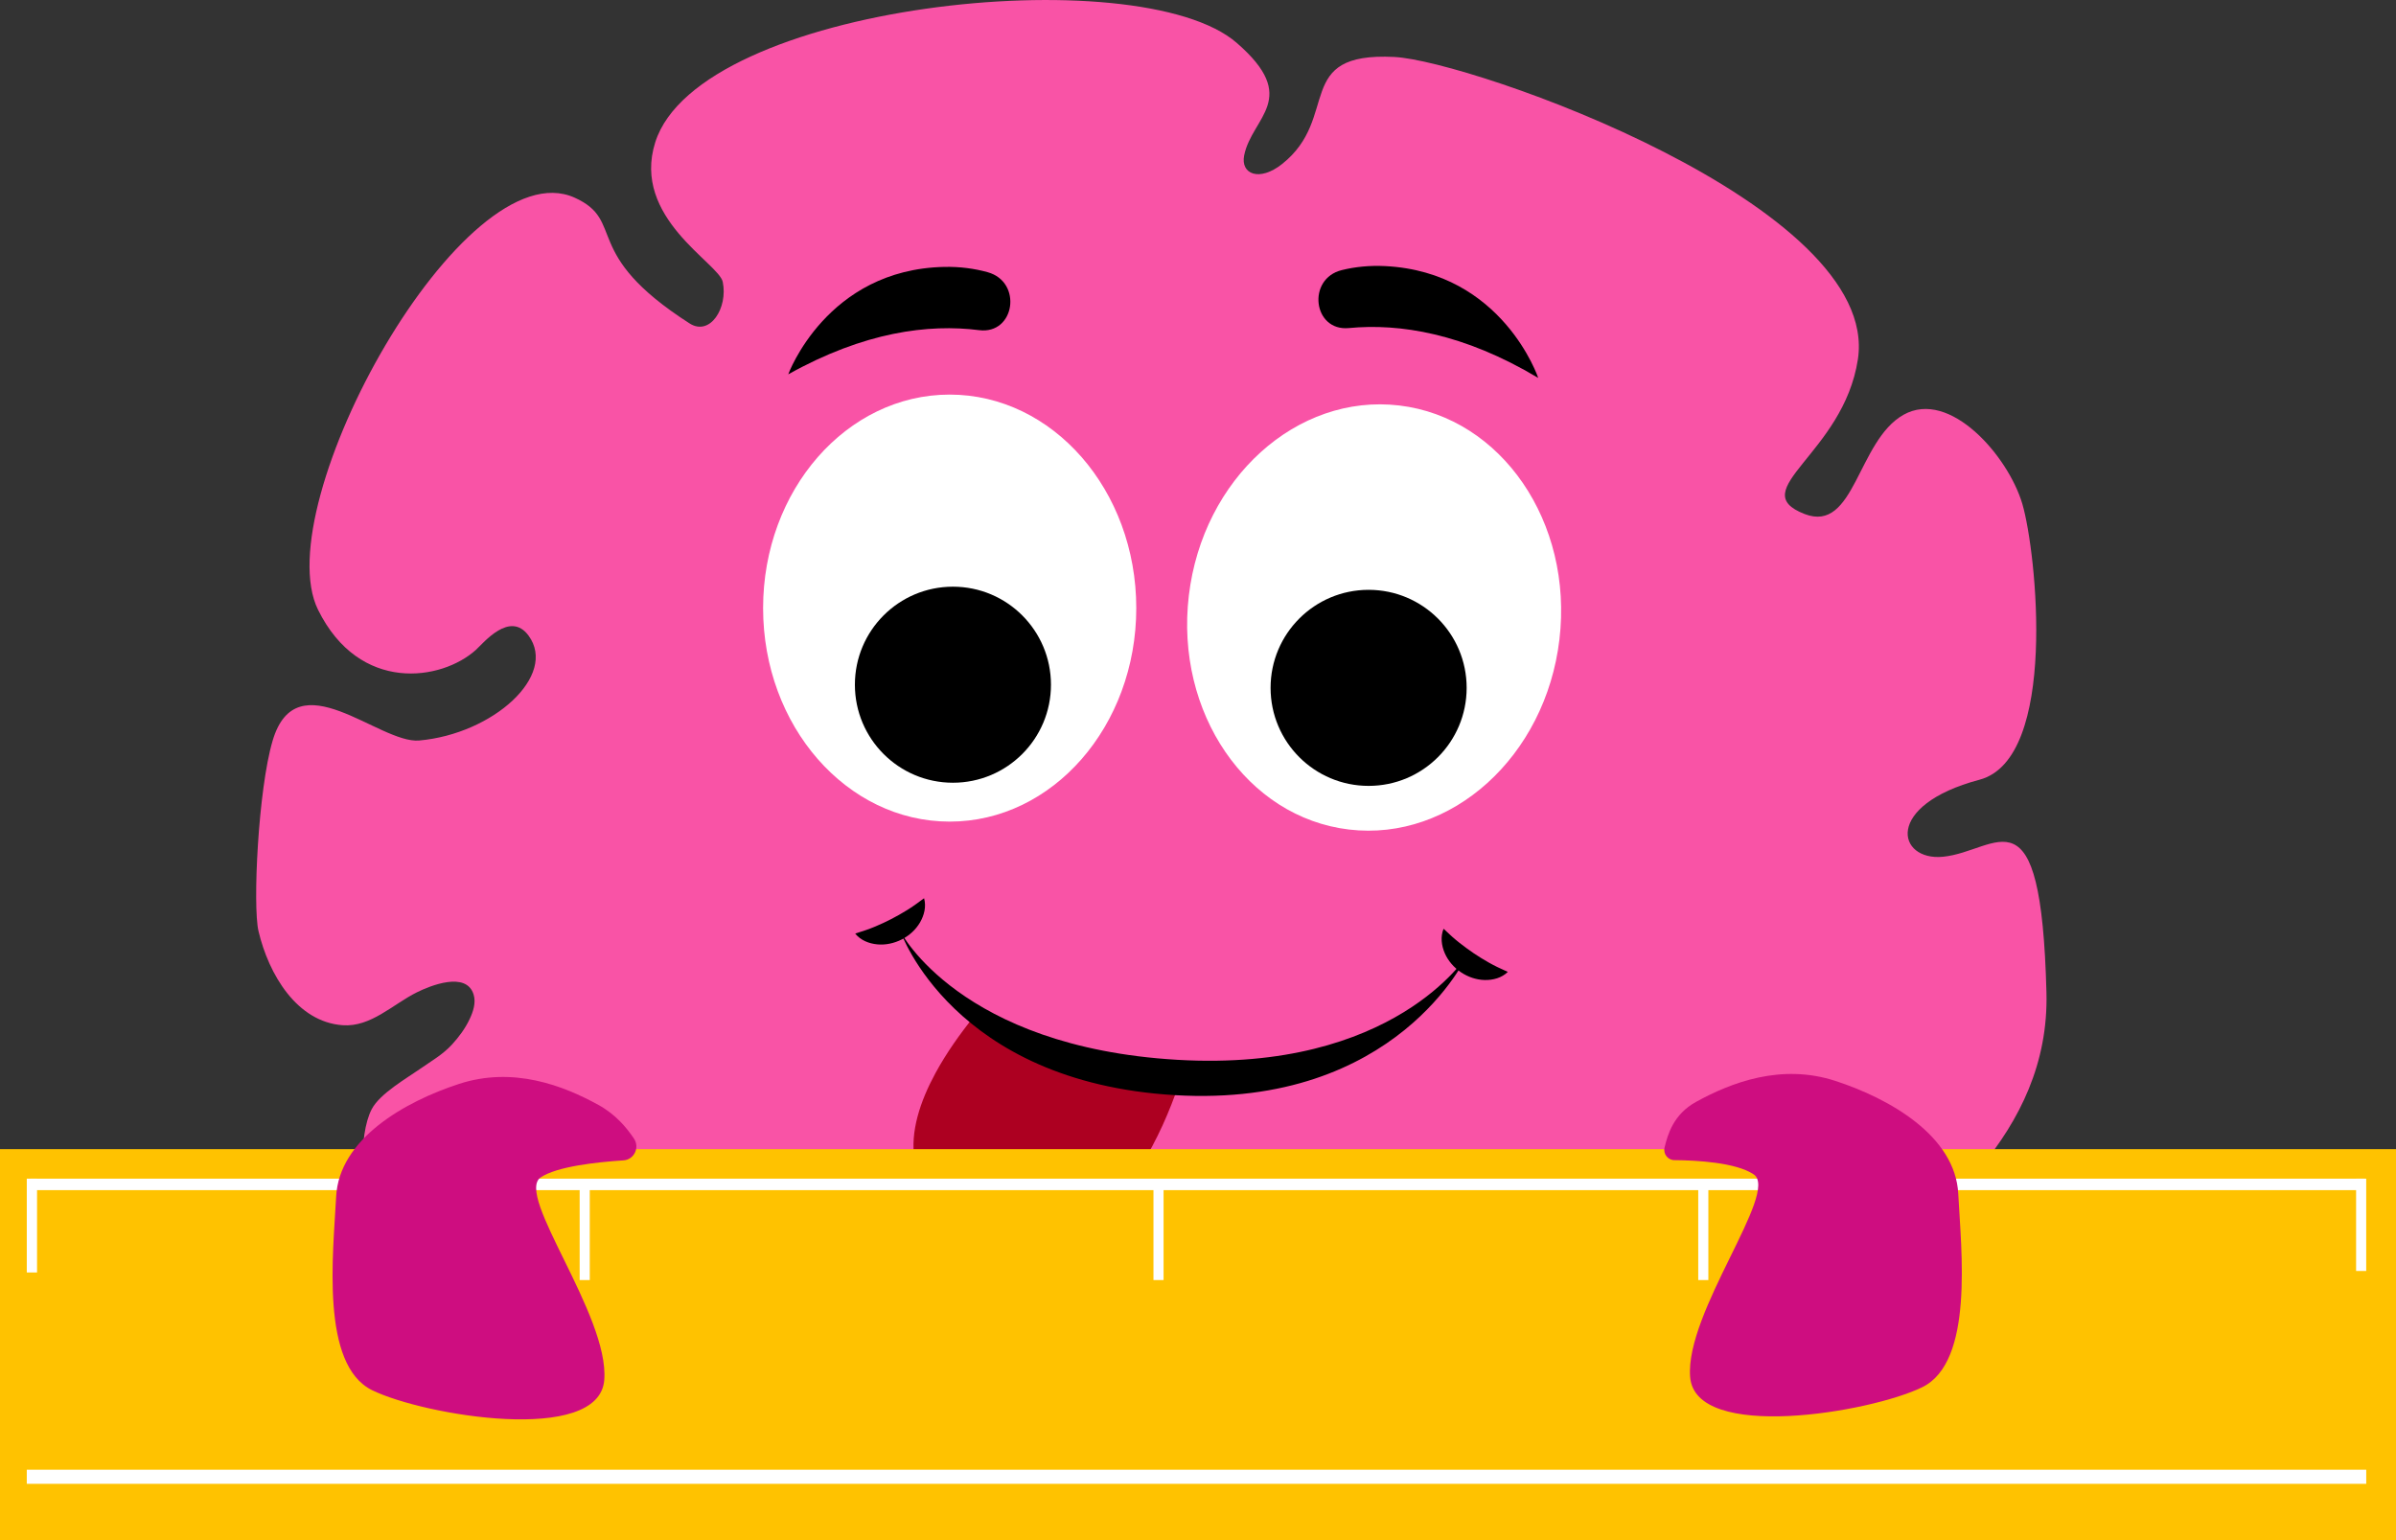 <?xml version="1.0" encoding="UTF-8"?>
<svg id="Layer_19" data-name="Layer 19" xmlns="http://www.w3.org/2000/svg" viewBox="0 0 798.71 513.54">
  <rect x="0" y="0" width="798.71" height="513.54" fill="#333333" stroke="none"/>
  <g>
    <path d="M647.67,285.63c-15.25,1.48-19.84-17.17,12.22-25.69,26.27-6.99,18.96-76.01,14.26-91.94-4.7-15.93-24.18-38.41-39.61-29.72-15.43,8.69-16.2,39.59-32.98,33.08-20.4-7.92,12.94-19.96,17.77-51.56,7.85-51.34-128.95-99.53-154.53-100.81-34.02-1.7-17.79,20.18-37.45,35.72-7.53,5.96-13.88,3.37-12.6-2.93,2.61-12.84,18.94-18.9-2.5-37.5C379.55-14.11,233.05,1.33,218.43,47.43c-7.98,25.18,21.2,40.27,22.5,46.55,1.79,8.63-4.21,18.24-11.08,13.83-36.54-23.43-20.96-34.08-38.29-41.91-37.05-16.74-102.82,102.41-85.54,137.39,13.82,27.97,41.24,23.68,52.64,13.35,2.54-2.3,11.32-13.17,17.53-4.74,9.77,13.27-11.79,32.78-36.44,34.97-13.32,1.18-40.82-27.13-48.87,.06-4.84,16.34-6.67,55.21-4.71,63.49,3.41,14.48,12.81,30.27,28.04,31.37,9.41,.68,16.69-6.95,24.72-10.95,4.43-2.21,16.54-7.15,18.95,.72,.85,2.76-.17,5.75-1.34,8.22-1.48,3.14-3.56,5.93-5.85,8.43-3.13,3.41-6.89,5.5-10.58,8.09-4.58,3.21-13.43,8.25-16.18,13.45-4.58,8.67-3.82,29.77,1.04,37.38,5.36,8.39,10.16,17.14,18.07,22.61,12.2,8.42,12.22,4.61,12.34,4.88,1.45,3.24,43.23,33.79,45.99,35.81,31.24,22.77,6.69-40.12,40.46-13.94,122.42,94.9,229.47,44.34,243.92,37.52,57.58-27.21,48.45-61.76,78.21-20.75,12.28,16.92,36.73-29.99,53.81-44.54,26.02-22.16,65.64-50.51,64.42-97.83-1.79-69.92-16.12-47.04-34.51-45.26Z" style="fill: #f953a6;"/>
    <ellipse cx="316.58" cy="202.73" rx="62.2" ry="71.18" style="fill: #fff;"/>
    <ellipse cx="458.09" cy="205.87" rx="71.18" ry="62.2" transform="translate(199.86 636.63) rotate(-83.26)" style="fill: #fff;"/>
    <circle cx="317.66" cy="228.27" r="32.68"/>
    <circle cx="456.23" cy="229.32" r="32.68"/>
    <path d="M512.77,125.99s-11.82-35.29-51.01-37.28c-5.2-.26-10.02,.24-14.45,1.33-11.77,2.87-9.62,20.48,2.33,19.33,16.91-1.62,38.22,1.73,63.13,16.62Z"/>
    <path d="M262.76,124.8s12.77-35.03,52.05-35.82c5.21-.11,10.02,.55,14.43,1.77,11.71,3.24,9.09,20.83-2.85,19.32-16.88-2.14-38.3,.57-63.63,14.73Z"/>
    <g>
      <path d="M285.09,311.24c2.72-.84,4.75-1.54,6.67-2.35,1.9-.8,3.63-1.6,5.34-2.49,1.71-.88,3.37-1.82,5.13-2.9,1.78-1.09,3.54-2.33,5.81-4.04,.78,2.78,.04,5.67-1.36,8.08-1.42,2.43-3.59,4.38-6.09,5.66-2.5,1.27-5.35,1.9-8.15,1.64-2.77-.27-5.55-1.35-7.35-3.59Z"/>
      <path d="M502.64,324.01c-2.05,2.02-4.94,2.77-7.72,2.71-2.81-.06-5.57-1.02-7.9-2.58-2.33-1.56-4.26-3.76-5.39-6.33-1.11-2.56-1.51-5.52-.41-8.18,2.06,1.97,3.66,3.41,5.3,4.69,1.62,1.27,3.16,2.4,4.75,3.48,1.59,1.08,3.22,2.07,5.01,3.09,1.81,1.03,3.75,1.97,6.35,3.12Z"/>
      <path d="M344.35,348.12c-7.94-3.15-14.45-6.21-19.78-9.09-4.39,5.43-9.02,11.89-12.73,18.72-10.24,18.86-13.43,40.64,15.22,51.88,27.88,10.94,45.92-6.7,57.08-27.56,4.84-9.05,8.39-18.7,10.88-26.89-16.71,.55-35.11-.9-50.67-7.07Z" style="fill: #ad0021;"/>
      <path d="M300.26,310.73s19.72,38.34,92.14,42.59c72.42,4.25,96.69-34.88,96.69-34.88,0,0-23.28,51.02-97.38,46.67-74.1-4.35-91.45-54.38-91.45-54.38Z"/>
    </g>
    <rect y="383.11" width="798.71" height="130.43" style="fill: #ffc200;"/>
    <rect x="10.64" y="393.45" width="777" height="2.82" style="fill: #fff; stroke: #fff; stroke-miterlimit: 10;"/>
    <rect x="9.43" y="490.48" width="778.86" height="3.7" style="fill: #fff; stroke: #fff; stroke-miterlimit: 10;"/>
    <path d="M207.79,386.86c3.6-.23,5.55-4.29,3.53-7.29-2.46-3.65-6.05-8.02-11.84-11.21-11.72-6.46-28.39-12.88-46.44-7.01-18.05,5.88-40,18.3-40.99,37.63-.97,18.91-5.3,56.04,12.02,64.5,17.32,8.46,75.64,18.25,77.36-3.4,1.72-21.64-29.87-61.66-21.2-67.55,5.37-3.65,18.66-5.1,27.57-5.68Z" style="fill: #ce0d80;"/>
    <path d="M558.18,386.78c-2.21-.02-3.82-2.09-3.29-4.24,1.06-4.36,2.96-11.04,10.47-15.18,11.72-6.46,28.39-12.88,46.44-7.01,18.05,5.88,40,18.3,40.99,37.63,.97,18.91,5.3,56.04-12.02,64.5-17.32,8.46-75.64,18.25-77.36-3.4-1.72-21.64,29.87-61.66,21.2-67.55-5.91-4.01-19.12-4.7-26.44-4.76Z" style="fill: #ce0d80;"/>
    <rect x="9.43" y="393.45" width="2.42" height="30.27" style="fill: #fff; stroke: #fff; stroke-miterlimit: 10;"/>
    <rect x="193.73" y="396.48" width="2.37" height="29.77" style="fill: #fff; stroke: #fff; stroke-miterlimit: 10;"/>
    <rect x="385.01" y="396.48" width="2.37" height="29.77" style="fill: #fff; stroke: #fff; stroke-miterlimit: 10;"/>
    <rect x="566.61" y="396.48" width="2.37" height="29.77" style="fill: #fff; stroke: #fff; stroke-miterlimit: 10;"/>
  </g>
  <rect x="785.91" y="393.45" width="2.37" height="29.77" style="fill: #fff; stroke: #fff; stroke-miterlimit: 10;"/>
</svg>
